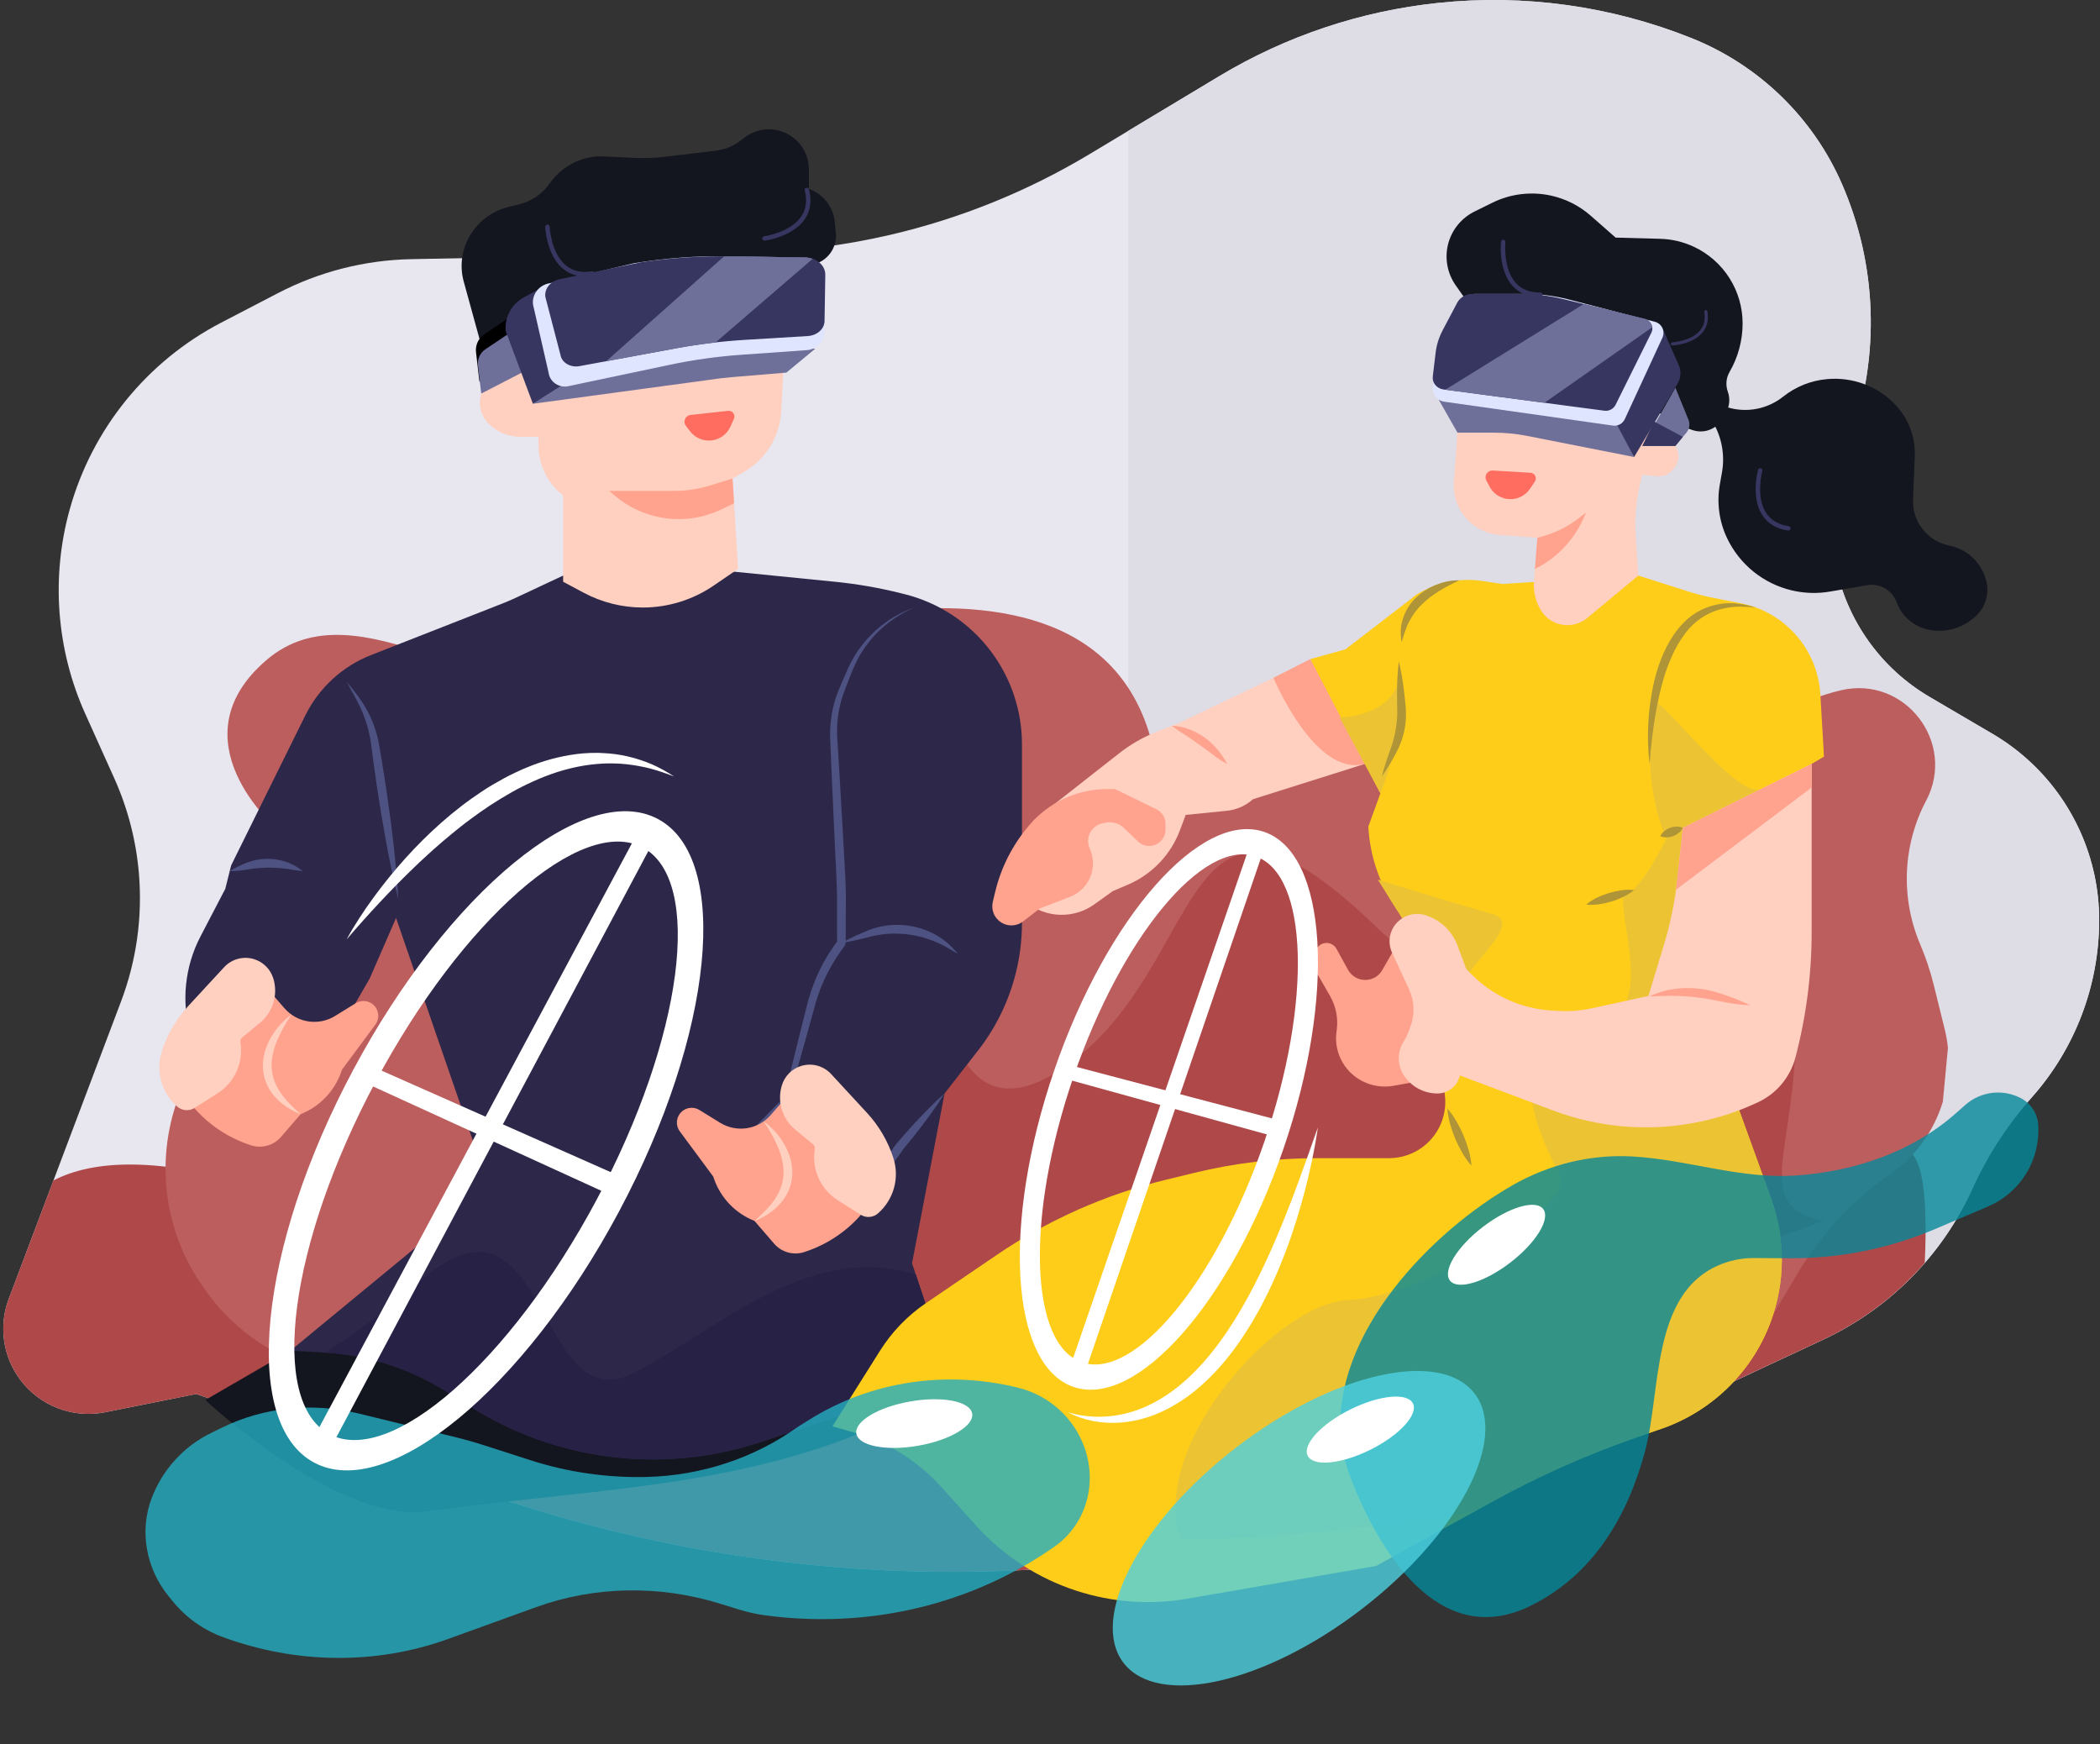 <svg width="513" height="426" viewBox="0 0 513 426" fill="none" xmlns="http://www.w3.org/2000/svg">
<rect x="0" y="0" width="513" height="426" fill="#333333" stroke="none"/>
<path d="M217.401 57.377C234.595 53.386 251.055 46.724 266.182 37.635L297.89 18.584C314.187 8.793 332.436 2.693 351.348 0.714C372.362 -1.484 393.596 1.468 413.212 9.315C429.676 15.902 442.88 28.706 449.963 44.952C458.517 64.576 459.31 86.71 452.182 106.895L450.226 112.436C447.325 120.654 446.699 129.501 448.415 138.045C449.757 144.72 452.493 151.036 456.447 156.581C460.4 162.126 465.48 166.775 471.356 170.222L486.758 179.262C489.81 181.053 492.673 183.146 495.305 185.51C500.811 190.454 505.213 196.501 508.227 203.257C511.241 210.012 512.799 217.326 512.799 224.723C512.801 240.719 506.922 256.158 496.28 268.108C490.377 274.735 485.515 282.219 481.86 290.304C474.515 306.549 461.593 319.632 445.433 327.184L392.247 352.043C382.911 356.406 373.166 359.838 363.155 362.288L315.501 373.954C250.582 389.845 182.459 386.743 119.255 365.018L47.916 340.5L25.681 344.956C21.822 345.729 17.823 345.391 14.148 343.982C10.473 342.574 7.274 340.152 4.923 336.998C2.839 334.204 1.493 330.93 1.007 327.48C0.522 324.029 0.912 320.512 2.143 317.252L29.587 244.563C33.343 234.615 34.828 223.955 33.934 213.36C33.256 205.322 31.22 197.457 27.912 190.099L20.82 174.339C13.755 158.635 12.421 140.953 17.048 124.367C19.76 114.646 24.443 105.585 30.806 97.747C37.169 89.909 45.076 83.462 54.036 78.805L67.903 71.598C77.982 66.359 89.136 63.519 100.495 63.301L182.451 61.717C194.221 61.492 205.935 60.038 217.401 57.377Z" fill="#E8E6EF"/>
<path d="M495.305 185.505C492.673 183.141 489.809 181.048 486.757 179.257L471.357 170.223C465.482 166.775 460.401 162.126 456.448 156.581C452.495 151.036 449.759 144.72 448.418 138.045C446.7 129.499 447.325 120.648 450.227 112.429L452.183 106.887C459.311 86.702 458.518 64.568 449.964 44.944C442.881 28.698 429.678 15.895 413.214 9.307C393.599 1.46 372.365 -1.492 351.351 0.706C332.438 2.685 314.19 8.785 297.893 18.576L275.637 31.948V381.267C289.057 379.602 302.368 377.158 315.504 373.947L363.156 362.288C373.167 359.837 382.911 356.405 392.247 352.042L445.432 327.183C461.592 319.63 474.514 306.548 481.859 290.302C485.515 282.217 490.377 274.733 496.279 268.106C506.921 256.157 512.8 240.717 512.799 224.721C512.799 217.324 511.241 210.01 508.227 203.253C505.213 196.497 500.81 190.45 495.305 185.505Z" fill="#DEDCE5"/>
<path d="M462.066 281.738C444.022 293.588 148.323 315.895 64.206 290.204C38.648 282.399 22.779 283.308 13.056 288.344L2.141 317.248C0.83 320.719 0.472 324.476 1.105 328.131C1.739 331.786 3.34 335.206 5.742 338.033C8.144 340.861 11.261 342.995 14.767 344.212C18.274 345.43 22.043 345.687 25.682 344.958L47.918 340.502L119.257 365.018C182.462 386.741 250.586 389.84 315.506 373.947L363.157 362.288C373.167 359.837 382.91 356.405 392.245 352.042L445.433 327.183C454.904 322.75 463.338 316.38 470.188 308.483C471.04 290.56 469.487 276.864 462.066 281.738Z" fill="#AF4848"/>
<path d="M470.529 195.575C477.991 181.413 465.368 164.982 449.77 168.597C444.448 169.829 439.819 171.91 437.41 173.031C430.137 176.441 402.969 186.585 371.711 173.031C314.842 148.388 296.917 183.765 283.163 192.348C277.401 119.281 174.291 157.704 147.463 166.464C120.636 175.225 87.701 141.822 65.054 161.261C42.407 180.701 67.418 202.197 67.418 202.197L43.423 268.501C40.669 276.111 39.805 284.275 40.905 292.292C42.005 300.308 45.035 307.939 49.736 314.528L50.37 315.413C61.978 331.684 82.124 339.26 101.711 335.248C117.934 331.923 134.195 333.596 131.424 355.032L249.122 344.987L433.143 321.149L438.556 311.983C444.351 302.166 452.003 293.457 461.433 287.041C467.751 282.741 472.403 276.406 474.612 269.094C475.045 264.716 475.462 260.325 475.855 255.964C475.697 254.425 475.432 252.9 475.062 251.398L472.368 240.512C471.536 237.152 470.437 233.865 469.08 230.681C466.697 225.089 465.589 219.038 465.838 212.966C466.087 206.893 467.686 200.953 470.519 195.575H470.529Z" fill="#BC5E5E"/>
<path d="M227.167 223.24C229.702 223.082 226.392 284.752 260.879 260.056C295.367 235.359 287.659 179.504 335.949 226.171C384.238 272.838 431.38 192.787 437.41 234.625C443.439 276.463 424.424 293.94 445.567 298.225C249.434 369.286 114.977 343.662 114.977 343.662L148.798 314.252L227.167 223.24Z" fill="#AF4848"/>
<path d="M417.688 101.827L418.515 103.252C420.635 106.919 421.392 111.216 420.654 115.386L420.129 118.35C419.343 122.794 419.962 127.372 421.899 131.448C423.407 134.619 425.608 137.412 428.34 139.62C431.073 141.828 434.266 143.394 437.685 144.204C440.762 144.932 443.955 145.031 447.071 144.495L456.141 142.935C457.634 142.679 459.17 142.954 460.481 143.712C461.792 144.471 462.795 145.665 463.315 147.087C463.94 148.799 464.999 150.321 466.387 151.503C467.776 152.686 469.447 153.489 471.238 153.836C473.349 154.244 475.529 154.122 477.581 153.48C479.633 152.838 481.494 151.697 482.996 150.159C484.018 149.111 484.762 147.824 485.159 146.416C485.555 145.007 485.593 143.522 485.268 142.095C484.785 139.978 483.717 138.038 482.187 136.496C480.657 134.954 478.726 133.871 476.611 133.37L475.786 133.175C474.314 132.827 472.93 132.178 471.721 131.271C470.512 130.363 469.503 129.216 468.758 127.901C467.748 126.124 467.254 124.101 467.332 122.058L467.75 111.415C467.839 109.141 467.476 106.871 466.682 104.738C465.888 102.605 464.678 100.65 463.123 98.987C461.004 96.72 458.395 94.967 455.495 93.86C452.596 92.753 449.481 92.322 446.39 92.599L446.256 92.612C442.362 92.963 438.657 94.449 435.602 96.887C433.692 98.408 431.437 99.436 429.036 99.882C426.636 100.328 424.162 100.178 421.833 99.444L420.77 99.11L417.688 101.827Z" fill="#13151F"/>
<path d="M118.464 87.609L113.28 68.766C112.734 66.776 112.621 64.691 112.949 62.654C113.277 60.616 114.038 58.672 115.182 56.953L115.267 56.823C117.314 53.73 120.444 51.514 124.043 50.61L126.868 49.902C129.89 49.143 132.535 47.318 134.316 44.764C135.709 42.769 137.555 41.132 139.704 39.988C141.852 38.843 144.242 38.224 146.676 38.182L155.103 38.566C157.54 38.677 159.981 38.587 162.403 38.296L175.009 36.782C177.059 36.535 179.009 35.753 180.661 34.514L181.959 33.542C183.157 32.644 184.546 32.033 186.018 31.757C187.49 31.48 189.006 31.546 190.449 31.948C192.504 32.521 194.315 33.751 195.605 35.449C196.895 37.148 197.594 39.221 197.594 41.353V46.125C199.314 46.739 200.824 47.83 201.946 49.27C203.069 50.71 203.758 52.439 203.933 54.256L204.186 56.899C204.34 58.481 203.965 60.07 203.119 61.416C202.273 62.763 201.005 63.791 199.512 64.341L118.464 87.609Z" fill="#13151F"/>
<path d="M70.939 329.928L50.148 341.978C50.148 341.978 82.428 372.151 104.217 369.152C148.185 363.102 191.37 363.487 228.821 340.607L225.672 323.156L101.403 320.486L70.939 329.928Z" fill="#13151F"/>
<path d="M137.573 140.59L125.913 146.055C124.923 146.518 123.92 146.95 122.902 147.35L90.649 160.003C83.644 162.752 77.916 168.011 74.581 174.752L56.472 211.37L55.03 217.119L48.976 228.733C45.163 236.048 44.269 244.536 46.474 252.484L49.348 262.838L74.283 266.741L90.31 239.017L96.751 224.232L116.207 280.635L114.062 282.861C110.859 286.185 109.018 290.587 108.899 295.199L108.809 298.706L70.946 329.921L79.254 330.387C89.799 330.981 100.02 334.243 108.958 339.867L114.992 343.667C128.317 352.046 143.74 356.492 159.485 356.492C168.389 356.493 177.237 355.07 185.692 352.279L204.906 345.934L222.752 329.955C224.394 328.485 225.569 326.567 226.135 324.437C226.7 322.308 226.629 320.06 225.932 317.97L222.799 308.577L230.745 267.092L238.965 256.541C243.302 250.973 246.427 244.561 248.139 237.716C249.144 233.699 249.652 229.574 249.652 225.433V181.798C249.652 173.622 246.998 165.667 242.089 159.126C236.879 152.184 229.437 147.245 221.013 145.14L220.018 144.891C214.758 143.577 209.409 142.647 204.014 142.107L179.335 139.644L137.573 140.59Z" fill="#2D2849"/>
<path d="M154.664 335.403C130.59 347.519 134.233 285.084 102.353 313.145C93.758 320.711 86.012 326.278 79.269 330.395C89.808 330.99 100.022 334.249 108.956 339.867L114.99 343.667C125.411 350.219 137.153 354.389 149.375 355.877C161.597 357.366 173.998 356.137 185.689 352.277L204.902 345.933L222.75 329.953C224.391 328.483 225.567 326.565 226.132 324.435C226.697 322.306 226.627 320.058 225.93 317.968L223.711 311.305C196.92 303.26 175.436 324.949 154.664 335.403Z" fill="#272146"/>
<path d="M131.545 99.109L124.969 97.671L135.381 96.85L131.545 99.109Z" fill="black"/>
<path d="M131.542 99.603C131.507 99.603 131.472 99.599 131.437 99.592L124.86 98.154C124.745 98.128 124.644 98.062 124.574 97.968C124.504 97.873 124.47 97.757 124.478 97.64C124.486 97.523 124.535 97.413 124.618 97.329C124.7 97.245 124.809 97.194 124.926 97.183L135.339 96.363C135.45 96.354 135.561 96.382 135.654 96.444C135.747 96.506 135.815 96.598 135.849 96.704C135.883 96.811 135.879 96.926 135.839 97.03C135.798 97.134 135.724 97.221 135.627 97.277L131.791 99.535C131.716 99.58 131.63 99.603 131.542 99.603ZM128.314 97.902L131.458 98.589L133.291 97.51L128.314 97.902Z" fill="black"/>
<path d="M124.963 77.785L118.577 82.06C117.944 82.485 117.439 83.076 117.12 83.769C116.8 84.461 116.678 85.228 116.766 85.986L117.558 92.872L129.204 89.893L124.963 77.785Z" fill="black"/>
<path d="M117.569 93.371C117.448 93.37 117.331 93.326 117.241 93.246C117.151 93.165 117.093 93.055 117.079 92.935L116.287 86.05C116.185 85.204 116.32 84.346 116.677 83.571C117.033 82.797 117.597 82.136 118.305 81.661L124.691 77.377C124.754 77.335 124.825 77.308 124.9 77.298C124.974 77.288 125.05 77.296 125.121 77.319C125.192 77.343 125.257 77.383 125.311 77.436C125.364 77.489 125.405 77.553 125.43 77.624L129.677 89.74C129.699 89.804 129.708 89.872 129.703 89.94C129.698 90.008 129.679 90.074 129.646 90.134C129.613 90.194 129.568 90.247 129.514 90.289C129.459 90.331 129.396 90.361 129.33 90.378L117.684 93.355C117.647 93.365 117.608 93.37 117.569 93.371ZM124.712 78.544L118.849 82.472C118.289 82.845 117.843 83.366 117.561 83.977C117.279 84.587 117.172 85.264 117.252 85.932L117.985 92.265L128.566 89.559L124.712 78.544Z" fill="black"/>
<path d="M124.96 81.037L118.574 85.312C117.94 85.737 117.435 86.328 117.116 87.02C116.796 87.713 116.674 88.48 116.762 89.237L117.555 96.122L129.2 93.145L124.96 81.037Z" fill="#6E709A"/>
<path d="M117.57 96.131C117.158 97.436 117.12 98.83 117.46 100.155C117.8 101.48 118.504 102.684 119.493 103.63C121.556 105.605 124.302 106.707 127.158 106.706H131.544V108.746C131.544 111.114 132.086 113.452 133.13 115.578C134.174 117.705 135.691 119.564 137.566 121.014V142.097L142.58 144.776C147.024 147.151 151.986 148.394 157.026 148.394C163.182 148.394 169.195 146.54 174.281 143.075L180.312 138.959L178.943 116.9L181.815 115.227C185.782 112.914 188.73 109.191 190.072 104.802C190.506 103.38 190.765 101.911 190.842 100.427L192.095 76.411L164.694 71.791L117.57 96.131Z" fill="#FFCFBF"/>
<path d="M178.947 116.906L173.361 118.612C170.524 119.478 167.574 119.918 164.608 119.918H148.805L150.305 121.172C153.454 123.806 157.224 125.593 161.258 126.364C166.339 127.335 171.598 126.647 176.258 124.404L179.321 122.929L178.947 116.906Z" fill="#FFA28E"/>
<path d="M208.27 296.387C209.017 294.88 209.854 293.436 210.688 291.99C211.521 290.545 212.409 289.14 213.302 287.733C214.196 286.325 215.112 284.941 216.047 283.565C216.982 282.189 217.917 280.816 218.899 279.48L218.921 279.45L218.955 279.407C220.799 277.254 222.677 275.132 224.637 273.073C225.602 272.033 226.608 271.028 227.613 270.021C228.618 269.014 229.654 268.034 230.733 267.09C229.987 268.314 229.185 269.49 228.373 270.66C227.562 271.831 226.732 272.983 225.87 274.111C224.176 276.391 222.401 278.601 220.591 280.783L220.647 280.712C219.717 282.089 218.717 283.418 217.75 284.77C216.784 286.122 215.758 287.435 214.74 288.751C213.721 290.066 212.672 291.359 211.599 292.636C210.526 293.914 209.439 295.178 208.27 296.387Z" fill="#4D5282"/>
<path d="M175.285 284.721C177.979 281.883 180.719 279.079 183.457 276.278L191.676 267.886L191.518 268.166L195.43 252.332C196.089 249.688 196.734 247.071 197.436 244.415C198.172 241.731 199.163 239.123 200.396 236.628C201.012 235.381 201.69 234.165 202.428 232.986C202.798 232.395 203.182 231.815 203.58 231.245L204.187 230.394L204.504 229.975L204.662 229.766L204.7 229.713C204.757 229.566 204.296 230.904 204.491 230.322V230.163L204.47 222.025C204.57 216.6 204.144 211.174 203.917 205.749L203.181 189.468L202.845 181.325C202.663 178.538 202.877 175.738 203.479 173.011C203.778 171.647 204.185 170.309 204.694 169.009C205.214 167.698 205.767 166.497 206.302 165.235C207.332 162.741 208.575 160.168 210.273 157.997C213.588 153.578 218.196 150.162 223.357 148.406C218.353 150.547 214 154.076 211.018 158.527C209.486 160.744 208.424 163.154 207.469 165.713C206.993 166.979 206.453 168.262 206.017 169.497C205.584 170.748 205.239 172.027 204.984 173.326C204.481 175.933 204.351 178.599 204.597 181.243L205.096 189.388L206.028 205.684C206.271 211.12 206.771 216.543 206.618 221.993L206.595 230.165V230.323C206.789 229.763 206.334 231.124 206.372 230.993L206.334 231.042L206.185 231.24L205.886 231.637L205.304 232.443C204.922 232.986 204.551 233.536 204.195 234.096C203.483 235.216 202.816 236.364 202.209 237.545C200.994 239.908 200.008 242.383 199.267 244.935L197.102 252.782L192.705 268.491V268.513C192.676 268.612 192.621 268.701 192.546 268.771L183.948 276.778C181.058 279.429 178.19 282.091 175.285 284.721Z" fill="#4D5282"/>
<path d="M205.527 230.331C207.788 229.106 210.122 228.02 212.515 227.08C215.026 226.163 217.7 225.775 220.369 225.942C223.037 226.108 225.642 226.825 228.019 228.048C229.192 228.65 230.296 229.379 231.31 230.22C232.291 231.07 233.199 232 234.025 233.001C232.879 232.388 231.827 231.659 230.715 231.101C229.624 230.521 228.495 230.016 227.335 229.592C225.053 228.753 222.661 228.251 220.234 228.102C217.807 227.94 215.369 228.139 213 228.691C210.59 229.316 208.071 229.946 205.527 230.331Z" fill="#4D5282"/>
<path d="M56.105 212.788C57.438 211.966 58.845 211.271 60.308 210.713C61.823 210.13 63.428 209.815 65.051 209.781C66.673 209.74 68.29 209.984 69.828 210.503C71.379 210.995 72.739 211.836 73.999 212.788C72.389 212.666 70.91 212.294 69.453 212.154C66.558 211.819 63.632 211.882 60.755 212.341C59.221 212.627 57.665 212.776 56.105 212.788Z" fill="#4D5282"/>
<path d="M84.688 166.465C86.114 168.289 87.554 170.062 88.834 172.045C90.083 174.049 91.067 176.206 91.761 178.462C92.119 179.593 92.398 180.747 92.596 181.916L93.184 185.317L94.266 192.125C94.93 196.678 95.569 201.233 96.081 205.807C96.593 210.382 97.055 214.963 97.291 219.583C96.163 215.102 95.247 210.588 94.406 206.062C93.564 201.537 92.821 196.997 92.123 192.445L91.157 185.613L90.722 182.191C90.574 181.083 90.384 179.987 90.134 178.898C89.619 176.708 88.872 174.58 87.906 172.548C86.931 170.52 85.708 168.533 84.688 166.465Z" fill="#4D5282"/>
<path d="M133.654 58.571C133.411 57.541 133.257 56.493 133.193 55.436C133.187 55.364 133.197 55.291 133.22 55.222C133.243 55.153 133.28 55.09 133.328 55.035C133.377 54.981 133.436 54.937 133.501 54.906C133.567 54.874 133.638 54.857 133.711 54.854C133.784 54.851 133.856 54.863 133.925 54.888C133.993 54.914 134.055 54.953 134.108 55.003C134.16 55.053 134.202 55.114 134.231 55.181C134.26 55.247 134.275 55.319 134.275 55.392C134.275 55.455 134.592 61.862 138.284 64.862C139.928 66.2 142.026 66.672 144.52 66.268C144.662 66.245 144.807 66.28 144.924 66.364C145.04 66.448 145.119 66.575 145.142 66.717C145.165 66.859 145.13 67.004 145.046 67.121C144.962 67.237 144.835 67.316 144.693 67.339C141.878 67.795 139.49 67.244 137.597 65.698C135.278 63.819 134.175 60.836 133.654 58.571Z" fill="#373660"/>
<path d="M189.908 58.039C188.904 58.375 187.873 58.626 186.826 58.788C186.684 58.807 186.539 58.769 186.425 58.682C186.311 58.594 186.236 58.465 186.216 58.323C186.206 58.252 186.21 58.18 186.228 58.111C186.247 58.042 186.278 57.978 186.322 57.921C186.365 57.865 186.419 57.817 186.481 57.782C186.543 57.746 186.611 57.724 186.682 57.715C186.746 57.704 193.1 56.8 195.751 52.854C196.931 51.095 197.21 48.963 196.578 46.52C196.542 46.381 196.563 46.233 196.636 46.109C196.709 45.986 196.829 45.896 196.968 45.86C197.107 45.824 197.255 45.845 197.379 45.918C197.503 45.991 197.593 46.11 197.629 46.249C198.342 49.008 198.012 51.435 196.648 53.462C194.981 55.941 192.116 57.313 189.908 58.039Z" fill="#373660"/>
<path d="M175.924 274.252L170.861 271.134C170.056 270.638 169.089 270.477 168.167 270.686C167.245 270.895 166.442 271.457 165.931 272.252C165.534 272.868 165.334 273.59 165.357 274.322C165.381 275.054 165.627 275.762 166.063 276.351L174.217 287.364L174.455 288.032C175.275 290.335 176.579 292.436 178.279 294.194C179.98 295.952 182.037 297.325 184.313 298.223L189.116 303.788C189.998 304.81 191.162 305.55 192.462 305.916C193.761 306.282 195.14 306.258 196.427 305.847C200.418 304.57 204.109 302.5 207.278 299.76C210.447 297.02 213.028 293.667 214.865 289.904L216.872 285.796L197.549 266.94L193.621 266.208L188.274 272.364C186.774 274.091 184.708 275.229 182.446 275.575C180.184 275.921 177.872 275.452 175.924 274.252Z" fill="#FFA28E"/>
<path d="M195.637 260.395C194.551 260.742 193.565 261.344 192.762 262.152C191.958 262.96 191.361 263.949 191.021 265.036C190.415 266.967 190.399 269.036 190.976 270.977C191.553 272.917 192.697 274.642 194.26 275.929L198.625 279.524C198.788 279.658 198.913 279.833 198.987 280.031C199.061 280.229 199.082 280.443 199.047 280.651C198.645 283.059 198.962 285.532 199.959 287.76C200.956 289.988 202.589 291.873 204.653 293.179L210.24 296.711C210.888 297.121 211.651 297.311 212.415 297.252C213.179 297.194 213.904 296.889 214.481 296.385C216.358 294.747 217.715 292.596 218.383 290.197C219.052 287.798 219.004 285.256 218.244 282.884C216.93 278.783 214.735 275.019 211.812 271.854L203.026 262.342C202.108 261.348 200.925 260.636 199.616 260.291C198.307 259.946 196.926 259.982 195.637 260.395Z" fill="#FFCFBF"/>
<path d="M186.553 273.916C188.597 275.381 190.302 277.268 191.551 279.45C192.83 281.635 193.658 284.218 193.549 286.9C193.422 289.569 192.356 292.107 190.538 294.066C188.828 295.93 186.696 297.357 184.32 298.227C186.173 296.59 187.9 294.902 189.21 293.018C190.521 291.134 191.312 289.004 191.391 286.805C191.524 284.601 190.927 282.355 190.049 280.2C189.091 277.997 187.92 275.892 186.553 273.916Z" fill="#FFCFBF"/>
<path d="M81.842 248.169L86.905 245.05C87.71 244.554 88.677 244.394 89.599 244.603C90.52 244.812 91.323 245.374 91.835 246.168C92.232 246.784 92.432 247.506 92.409 248.238C92.385 248.97 92.139 249.678 91.703 250.267L83.549 261.281L83.311 261.95C82.49 264.252 81.186 266.353 79.486 268.11C77.786 269.867 75.729 271.241 73.454 272.139L68.651 277.704C67.768 278.726 66.604 279.467 65.304 279.833C64.004 280.199 62.624 280.174 61.338 279.763C57.347 278.485 53.656 276.414 50.488 273.674C47.319 270.934 44.738 267.581 42.901 263.818L40.895 259.711L60.217 240.854L64.144 240.124L69.492 246.279C70.992 248.006 73.057 249.145 75.32 249.491C77.582 249.838 79.894 249.369 81.842 248.169Z" fill="#FFA28E"/>
<path d="M62.134 234.307C63.219 234.655 64.205 235.258 65.008 236.065C65.811 236.873 66.409 237.862 66.75 238.948C67.356 240.88 67.371 242.949 66.794 244.889C66.217 246.83 65.074 248.554 63.511 249.842L59.145 253.438C58.982 253.572 58.857 253.747 58.783 253.945C58.709 254.143 58.688 254.357 58.724 254.565C59.126 256.973 58.809 259.445 57.811 261.673C56.814 263.902 55.181 265.786 53.117 267.092L47.53 270.626C46.882 271.035 46.12 271.224 45.355 271.165C44.592 271.107 43.867 270.803 43.289 270.299C41.412 268.661 40.055 266.51 39.386 264.11C38.717 261.711 38.766 259.168 39.526 256.796C40.84 252.695 43.036 248.931 45.958 245.766L54.745 236.255C55.663 235.261 56.846 234.55 58.155 234.205C59.464 233.86 60.844 233.895 62.134 234.307Z" fill="#FFCFBF"/>
<path d="M71.213 247.827C69.168 249.294 67.463 251.185 66.215 253.369C64.936 255.554 64.107 258.137 64.217 260.82C64.344 263.489 65.411 266.027 67.227 267.987C68.937 269.85 71.07 271.277 73.445 272.146C71.593 270.511 69.866 268.831 68.555 266.937C67.245 265.043 66.454 262.925 66.375 260.725C66.242 258.521 66.838 256.276 67.716 254.12C68.674 251.914 69.846 249.806 71.213 247.827Z" fill="#FFCFBF"/>
<path d="M135.181 94.28L130.172 98.626L173.107 92.803C175.173 92.486 177.249 92.243 179.333 92.073L192.1 91.015L199.131 85.195L176.755 82.929L135.181 94.28Z" fill="#6E709A"/>
<path d="M133.293 69.772L127.984 72.622C126.519 73.411 125.317 74.611 124.525 76.073C123.733 77.536 123.386 79.198 123.527 80.855L130.173 98.611L138.327 93.427L133.293 69.772Z" fill="#373660"/>
<path d="M134.265 69.182L154.865 64.297C162.477 63.044 170.186 62.476 177.899 62.6L196.553 62.896C199.377 62.942 201.624 65.171 201.588 67.879L201.375 81.165C201.339 83.466 199.474 85.358 197.084 85.527L181.08 86.659C175.212 87.074 169.38 87.89 163.625 89.102L138.842 94.328C136.541 94.812 134.302 93.29 134.017 91.047L130.214 74.421C129.89 71.908 131.675 69.609 134.265 69.182Z" fill="#E0E5FF"/>
<path d="M137.105 68.117L156.838 64.013C164.145 62.963 171.523 62.496 178.904 62.615L196.775 62.9C199.48 62.943 201.643 64.836 201.607 67.131L201.427 78.395C201.396 80.344 199.616 81.945 197.323 82.084L181.994 83.015C176.382 83.356 170.797 84.037 165.268 85.056L141.534 89.438C139.33 89.844 137.183 88.549 136.905 86.648L133.227 72.544C132.918 70.423 134.628 68.475 137.105 68.117Z" fill="#373660"/>
<path d="M196.777 62.9L178.904 62.615C178.229 62.604 177.556 62.623 176.882 62.623L148.098 88.226L165.276 85.059C168.42 84.478 171.593 84.021 174.784 83.66L198.529 63.215C197.966 63.018 197.374 62.911 196.777 62.9Z" fill="#6E709A"/>
<path d="M168.698 101.36L177.873 100.355C178.115 100.328 178.36 100.366 178.583 100.465C178.806 100.563 178.999 100.719 179.142 100.915C179.286 101.112 179.375 101.343 179.4 101.585C179.426 101.828 179.387 102.072 179.288 102.295L178.432 104.206C177.978 105.221 177.239 106.083 176.305 106.688C175.372 107.293 174.283 107.615 173.17 107.615C172.293 107.615 171.427 107.416 170.639 107.032C169.851 106.648 169.161 106.089 168.622 105.398L167.565 104.043C167.382 103.809 167.265 103.53 167.225 103.236C167.186 102.942 167.227 102.642 167.342 102.369C167.458 102.095 167.644 101.857 167.883 101.68C168.121 101.503 168.403 101.392 168.698 101.36Z" fill="#FF6D60"/>
<path d="M250.742 220.405C253.071 222.292 255.956 223.363 258.953 223.452C261.951 223.542 264.894 222.644 267.331 220.899L271.841 217.667L275.47 216.123C278.393 214.88 281.033 213.057 283.23 210.765C285.427 208.472 287.135 205.757 288.25 202.785L289.652 199.048L299.684 198.045C302.068 197.808 304.314 196.816 306.094 195.214L333.427 186.59L332.039 181.622C330.648 176.633 328.307 171.959 325.144 167.856L320.074 161.27L288.014 176.602L282.506 178.772C279.25 180.057 276.197 181.806 273.443 183.966L252.498 200.4L250.742 220.405Z" fill="#FFCFBF"/>
<path d="M311.082 165.559C311.082 165.559 321.235 189.943 333.425 186.589C322.949 165.262 320.097 160.987 320.097 160.987L311.082 165.559Z" fill="#FFA28E"/>
<path d="M337.213 193.763L334.261 201.911C334.657 209.168 337.067 216.17 341.222 222.135L347.694 231.423L352.923 267.174C353.343 270.054 352.838 272.992 351.479 275.566C350.312 277.779 348.562 279.631 346.418 280.923C344.275 282.215 341.819 282.899 339.316 282.899H321.643C311.587 282.899 301.567 284.098 291.795 286.471L284.85 288.16C270.092 291.744 256.101 297.955 243.547 306.496L226.199 318.3C221.698 321.364 217.878 325.322 214.978 329.929L203.344 348.409L208.668 349.922C216.827 352.243 224.166 356.814 229.845 363.112L238.47 372.679C245.078 380.009 253.495 385.479 262.881 388.543C271.648 391.406 280.984 392.078 290.071 390.501L336.208 382.497L364.334 366.914C375.573 360.686 387.326 355.433 399.464 351.213L405.022 349.281C411.263 347.258 416.97 343.858 421.719 339.333C426.468 334.808 430.138 329.274 432.458 323.141C436.148 313.384 436.228 302.631 432.683 292.82L423.928 268.594L420.64 206.714L442.561 186.589L445.572 184.809L444.688 169.626C444.373 164.209 442.239 159.056 438.631 155C435.134 151.069 430.446 148.387 425.283 147.365L418.191 145.961C416.241 145.574 414.315 145.078 412.42 144.475L400.219 140.59L366.926 142.648L362.296 141.936C356.662 141.07 350.904 142.238 346.054 145.231L328.664 158.614L320.099 160.989L337.213 193.763Z" fill="#FECD1A"/>
<path d="M336.578 214.859C336.578 214.859 355.207 220.669 364.524 223.24C373.842 225.812 353.384 238.568 356.508 245.164C359.631 251.76 336.578 214.859 336.578 214.859Z" fill="#ECC433"/>
<path d="M423.921 268.595L421.861 229.916L407.239 204.536C407.239 204.536 400.985 217.572 396.505 219.103C395.757 226.639 405.896 251.216 385.619 251.796C365.342 252.375 376.027 278.389 380.96 286.602C385.893 294.815 346.709 317.003 329.445 317.543C312.18 318.083 280.67 352.864 288.343 375.864C309.894 376.1 335.564 373.253 359.852 369.396L364.322 366.919C375.561 360.692 387.315 355.439 399.453 351.218L405.01 349.287C411.251 347.263 416.958 343.863 421.707 339.339C426.456 334.814 430.126 329.28 432.446 323.147C436.136 313.39 436.216 302.636 432.671 292.826L423.921 268.595Z" fill="#ECC433"/>
<path d="M410.508 210.2C410.508 210.2 400.29 200.622 403.645 170.504C409.191 174.61 424.79 195.01 430.143 192.751C422.888 198.432 410.508 210.2 410.508 210.2Z" fill="#ECC433"/>
<path d="M356.032 105.681L355.172 117.724C355.054 119.368 355.273 121.019 355.816 122.576C356.358 124.133 357.213 125.563 358.328 126.778C360.417 129.055 363.298 130.449 366.381 130.676L375.556 131.351L374.726 141.909C374.53 144.392 375.11 146.874 376.386 149.013C377.057 150.138 378.008 151.07 379.147 151.718C380.285 152.365 381.573 152.706 382.883 152.708C384.65 152.709 386.361 152.093 387.721 150.966L400.209 140.598L399.576 130.692C399.31 126.504 399.669 122.299 400.64 118.216L401.179 115.955L404.757 116.323C405.495 116.399 406.241 116.288 406.925 116.001C407.609 115.714 408.21 115.259 408.673 114.679L409.055 114.204C409.644 113.463 409.981 112.552 410.015 111.606C410.049 110.66 409.779 109.728 409.245 108.946L379.652 93.164L356.032 105.681Z" fill="#FFCFBF"/>
<path d="M375.556 131.35C379.285 130.493 382.781 128.834 385.802 126.488L387.475 125.189L386.666 126.955C384.265 132.187 380.129 136.43 374.957 138.965L375.556 131.35Z" fill="#FFA28E"/>
<path d="M358.088 73.233L355.595 69.677C354.572 68.218 353.88 66.554 353.566 64.8C353.253 63.047 353.325 61.246 353.779 59.524C354.226 57.832 355.031 56.255 356.14 54.9C357.248 53.545 358.634 52.443 360.205 51.669L364.559 49.52C369.012 47.324 374.082 46.714 378.93 47.789C382.51 48.585 385.831 50.27 388.585 52.688L394.676 58.037L405.567 58.332C408.405 58.409 411.197 59.068 413.769 60.27C417.333 61.934 420.349 64.581 422.461 67.897C424.573 71.214 425.695 75.064 425.695 78.995C425.695 83.157 424.596 87.246 422.508 90.848C422.09 91.57 421.835 92.375 421.76 93.206C421.686 94.037 421.793 94.874 422.076 95.659C422.374 96.484 422.49 97.363 422.418 98.238C422.345 99.112 422.085 99.96 421.656 100.725L420.794 102.26C420.093 103.508 418.976 104.471 417.637 104.982C416.299 105.493 414.824 105.518 413.468 105.054L411.104 104.244L358.088 73.233Z" fill="#13151F"/>
<path d="M357.472 235.977L359.486 238.012C364.674 243.248 371.615 246.386 378.976 246.822L380.685 246.925C383.422 247.087 386.168 246.874 388.847 246.291L402.689 243.27L406.481 230.771C408.059 225.562 409.151 220.218 409.742 214.807L411.116 202.2L442.559 186.593V227.721C442.561 238.044 441.229 248.324 438.597 258.306C437.973 260.672 436.839 262.874 435.274 264.756C433.71 266.638 431.752 268.155 429.538 269.202C419.098 274.138 407.518 276.171 396.019 275.085C390.351 274.551 384.78 273.266 379.45 271.265L353.562 261.544L357.472 235.977Z" fill="#FFCFBF"/>
<path d="M402.969 243.394C406.799 241.494 411.266 241.008 415.532 241.554C417.68 241.815 419.762 242.482 421.712 243.16C423.712 243.826 425.663 244.63 427.552 245.566C425.448 245.455 423.353 245.199 421.284 244.8C419.2 244.412 417.246 243.961 415.246 243.707C413.24 243.438 411.22 243.285 409.196 243.248C407.152 243.217 405.102 243.302 402.969 243.394Z" fill="#FFA28E"/>
<path d="M266.203 207.252C267.016 209.033 267.208 211.034 266.75 212.938C266.418 214.312 265.758 215.587 264.827 216.651C263.895 217.716 262.72 218.54 261.4 219.053L254.03 221.903L249.923 225.069C249.192 225.633 248.31 225.967 247.389 226.031C246.468 226.094 245.549 225.884 244.748 225.426C243.87 224.923 243.179 224.149 242.779 223.22C242.379 222.291 242.292 221.258 242.529 220.275L243.135 217.764C244.539 211.937 247.279 206.517 251.139 201.93L251.4 201.613C253.735 198.836 256.65 196.604 259.94 195.072C263.23 193.54 266.816 192.746 270.445 192.746H272.398L282.501 197.682C283.167 198.009 283.728 198.517 284.121 199.147C284.513 199.777 284.72 200.504 284.72 201.246V202.671C284.72 203.581 284.406 204.464 283.832 205.17C283.259 205.877 282.459 206.365 281.568 206.553C280.935 206.686 280.279 206.663 279.657 206.485C279.035 206.308 278.466 205.981 277.999 205.534L274.562 202.235C273.977 201.673 273.264 201.261 272.484 201.035C271.704 200.809 270.881 200.775 270.086 200.937L269.344 201.095C268.693 201.228 268.08 201.505 267.551 201.907C267.022 202.309 266.59 202.825 266.289 203.417C265.987 204.009 265.822 204.661 265.808 205.325C265.793 205.988 265.928 206.647 266.203 207.252Z" fill="#FFA28E"/>
<path d="M286.254 177.288C289.152 177.364 291.916 178.504 294.266 180.146C295.44 180.98 296.498 181.966 297.413 183.079C298.324 184.165 299.12 185.341 299.79 186.591C298.53 185.945 297.339 185.175 296.234 184.291C295.161 183.47 294.087 182.687 293.007 181.916C291.928 181.145 290.832 180.385 289.704 179.643C288.575 178.9 287.419 178.175 286.254 177.288Z" fill="#FFA28E"/>
<path d="M340.077 232.741L337.66 236.97C337.241 237.7 336.635 238.306 335.906 238.727C335.176 239.148 334.348 239.368 333.506 239.366C332.652 239.368 331.814 239.142 331.077 238.71C330.341 238.279 329.734 237.658 329.319 236.913L326.467 231.743C326.227 231.314 325.878 230.957 325.453 230.709C325.029 230.46 324.546 230.33 324.055 230.331C323.547 230.33 323.048 230.469 322.614 230.733C322.181 230.998 321.828 231.377 321.597 231.829L320.722 233.556C320.522 233.954 320.423 234.395 320.435 234.839C320.446 235.284 320.568 235.719 320.789 236.106L324.919 243.296C326.36 245.803 326.93 248.717 326.541 251.582L326.476 252.057C326.136 254.619 326.65 257.222 327.939 259.463C329.228 261.704 331.22 263.459 333.607 264.455C335.773 265.369 338.158 265.632 340.471 265.212L352.736 262.982V236.08L340.077 232.741Z" fill="#FFA28E"/>
<path d="M348.306 223.571C346.849 223.098 345.274 223.13 343.838 223.662C342.402 224.195 341.187 225.196 340.391 226.503C339.833 227.428 339.51 228.475 339.451 229.554C339.392 230.632 339.599 231.708 340.053 232.688L344.197 241.641C344.857 243.066 345.226 244.608 345.284 246.177C345.342 247.746 345.087 249.312 344.534 250.782L344.011 252.169C343.72 252.944 343.348 253.687 342.902 254.385C342.059 255.705 341.641 257.251 341.706 258.816C341.771 260.38 342.315 261.887 343.265 263.132L343.355 263.252C344.27 264.45 345.448 265.419 346.8 266.086C348.151 266.753 349.638 267.099 351.145 267.097C352.324 267.101 353.473 266.732 354.429 266.043C355.385 265.355 356.098 264.382 356.466 263.263L358.316 257.563C360.626 250.442 360.456 242.748 357.832 235.736L356.04 230.942C355.391 229.209 354.358 227.647 353.019 226.37C351.679 225.094 350.068 224.137 348.306 223.571Z" fill="#FFCFBF"/>
<path d="M351.441 97.596L356.037 105.68H364.846C367.598 105.678 370.344 105.943 373.044 106.472L399.19 111.628L395.704 103.413L368.988 96.842L351.441 97.596Z" fill="#6E709A"/>
<path d="M406.072 80.056L410.094 89.19C410.41 89.908 410.55 90.69 410.504 91.473C410.457 92.255 410.224 93.016 409.825 93.69L399.192 111.636L394.684 103.173L406.072 80.056Z" fill="#373660"/>
<path d="M401.195 108.935H409.261L411.983 105.664C412.341 105.234 412.575 104.716 412.66 104.164C412.745 103.611 412.679 103.046 412.468 102.529L409.285 94.72L401.195 108.935Z" fill="#6E709A"/>
<path d="M350.009 94.55L350.733 88.029C350.975 85.849 351.595 83.728 352.565 81.761L356.277 74.219C356.636 73.492 357.19 72.88 357.879 72.452C358.567 72.025 359.362 71.798 360.172 71.798H372.577C376.192 71.798 379.792 72.257 383.292 73.164L404.267 78.602C404.664 78.705 405.034 78.894 405.35 79.155C405.666 79.417 405.921 79.744 406.096 80.115C406.272 80.485 406.363 80.89 406.365 81.3C406.367 81.71 406.279 82.115 406.107 82.487L396.916 102.375C396.666 102.915 396.249 103.361 395.726 103.646C395.203 103.932 394.602 104.041 394.012 103.958L352.78 98.115C351.944 97.999 351.187 97.562 350.669 96.895C350.151 96.23 349.914 95.388 350.009 94.55Z" fill="#E0E5FF"/>
<path d="M350.009 91.977L350.698 86.192C350.932 84.248 351.523 82.364 352.441 80.633L355.975 73.945C356.67 72.631 358.107 71.798 359.681 71.798H371.486C374.921 71.797 378.344 72.204 381.683 73.009L401.649 77.832C403.259 78.222 404.099 79.873 403.4 81.279L394.647 98.915C394.389 99.406 393.984 99.805 393.489 100.056C392.994 100.307 392.433 100.398 391.883 100.316L352.645 95.137C350.989 94.918 349.818 93.519 350.009 91.977Z" fill="#373660"/>
<path d="M404.056 102.942L411.09 106.706L409.263 108.936H401.195L404.056 102.942Z" fill="#373660"/>
<path d="M353.066 95.192L377.278 98.389L403.609 79.944C403.535 79.434 403.308 78.959 402.957 78.582C402.606 78.204 402.148 77.943 401.644 77.832L386.871 74.269L353.066 95.192Z" fill="#6E709A"/>
<path d="M428.946 117.879C429.03 116.823 429.202 115.777 429.463 114.751C429.501 114.613 429.593 114.495 429.718 114.424C429.843 114.353 429.991 114.335 430.13 114.373C430.269 114.411 430.387 114.503 430.458 114.628C430.529 114.753 430.547 114.901 430.509 115.04C430.495 115.101 428.84 121.299 431.437 125.279C432.594 127.054 434.448 128.145 436.946 128.519C437.016 128.529 437.084 128.554 437.145 128.59C437.206 128.627 437.259 128.675 437.302 128.732C437.344 128.789 437.375 128.854 437.392 128.923C437.409 128.992 437.413 129.064 437.403 129.134C437.392 129.205 437.368 129.272 437.331 129.333C437.295 129.394 437.247 129.448 437.19 129.49C437.132 129.532 437.067 129.563 436.998 129.581C436.929 129.598 436.857 129.601 436.787 129.591C433.968 129.168 431.862 127.916 430.529 125.868C428.888 123.364 428.753 120.187 428.946 117.879Z" fill="#373660"/>
<path d="M366.666 62.211C366.581 61.157 366.585 60.098 366.679 59.044C366.694 58.902 366.766 58.771 366.878 58.681C366.99 58.591 367.133 58.549 367.276 58.565C367.419 58.58 367.55 58.652 367.64 58.764C367.73 58.876 367.772 59.019 367.756 59.162C367.756 59.227 367.107 65.608 370.306 69.124C371.732 70.692 373.735 71.472 376.261 71.446C376.334 71.441 376.408 71.451 376.477 71.475C376.547 71.499 376.61 71.537 376.664 71.587C376.719 71.637 376.762 71.697 376.792 71.764C376.822 71.831 376.838 71.904 376.84 71.977C376.841 72.051 376.827 72.124 376.799 72.192C376.771 72.26 376.73 72.321 376.677 72.373C376.625 72.424 376.562 72.464 376.494 72.491C376.425 72.517 376.352 72.53 376.278 72.527C373.426 72.559 371.147 71.658 369.506 69.848C367.49 67.634 366.845 64.526 366.666 62.211Z" fill="#373660"/>
<path d="M410.837 84.041C410.096 84.222 409.34 84.34 408.579 84.393C408.475 84.398 408.374 84.362 408.297 84.292C408.22 84.223 408.174 84.126 408.169 84.022C408.166 83.971 408.173 83.92 408.19 83.871C408.207 83.823 408.234 83.778 408.268 83.74C408.303 83.702 408.345 83.671 408.391 83.65C408.438 83.628 408.488 83.616 408.539 83.614C408.585 83.614 413.203 83.344 415.345 80.672C416.296 79.481 416.629 77.967 416.323 76.175C416.312 76.076 416.34 75.977 416.4 75.897C416.46 75.818 416.548 75.764 416.646 75.748C416.744 75.731 416.845 75.752 416.928 75.807C417.011 75.862 417.07 75.947 417.093 76.043C417.439 78.067 417.055 79.79 415.952 81.163C414.605 82.843 412.466 83.653 410.837 84.041Z" fill="#373660"/>
<path d="M364.656 114.931L373.871 115.48C374.114 115.494 374.349 115.573 374.552 115.707C374.756 115.841 374.92 116.027 375.028 116.245C375.136 116.463 375.185 116.706 375.17 116.949C375.154 117.192 375.074 117.426 374.939 117.629L373.774 119.37C373.155 120.295 372.282 121.02 371.26 121.46C370.237 121.899 369.11 122.034 368.013 121.847C367.148 121.7 366.328 121.358 365.616 120.846C364.903 120.335 364.317 119.668 363.902 118.895L363.089 117.382C362.949 117.121 362.881 116.827 362.892 116.531C362.903 116.234 362.993 115.946 363.153 115.697C363.313 115.447 363.536 115.244 363.8 115.11C364.065 114.975 364.36 114.913 364.656 114.931Z" fill="#FF6D60"/>
<path d="M411.11 202.197L409.422 217.322L442.553 192.361V186.59L411.11 202.197Z" fill="#FFA28E"/>
<path d="M327.23 175.238C327.23 175.238 341.492 175.238 342.178 163.64C344.179 177.287 337.214 193.764 337.214 193.764L327.23 175.238Z" fill="#ECC433"/>
<path d="M411.112 202.197C410.844 202.705 410.472 203.152 410.02 203.506C409.625 203.817 409.185 204.064 408.714 204.24C408.243 204.415 407.748 204.515 407.245 204.536C406.67 204.563 406.096 204.465 405.562 204.251C405.827 203.739 406.199 203.291 406.654 202.938C407.048 202.627 407.489 202.38 407.96 202.207C408.431 202.033 408.927 201.935 409.429 201.914C410.004 201.887 410.578 201.983 411.112 202.197Z" fill="#AF9537"/>
<path d="M337.57 189.67C338.153 187.285 338.952 184.967 339.781 182.717C340.557 180.533 341.046 178.257 341.236 175.947C341.344 174.789 341.368 173.624 341.308 172.463C341.3 171.252 341.251 170.042 341.283 168.821C341.282 166.382 341.426 163.945 341.716 161.523C342.278 163.897 342.698 166.303 342.974 168.726C343.143 169.928 343.231 171.135 343.36 172.34C343.475 173.595 343.487 174.858 343.395 176.116C343.181 178.644 342.481 181.107 341.335 183.371C340.21 185.546 338.953 187.649 337.57 189.67Z" fill="#AF9537"/>
<path d="M387.477 220.953C388.295 220.274 389.196 219.702 390.158 219.25C392.01 218.361 393.987 217.76 396.021 217.468C397.07 217.307 398.135 217.282 399.19 217.393C398.373 218.074 397.472 218.647 396.509 219.098C395.585 219.541 394.628 219.912 393.647 220.207C392.667 220.505 391.665 220.727 390.651 220.872C389.6 221.032 388.534 221.06 387.477 220.953Z" fill="#AF9537"/>
<path d="M353.566 270.785C354.426 271.755 355.181 272.812 355.82 273.939C357.084 276.132 358.073 278.472 358.766 280.906C359.129 282.15 359.358 283.428 359.45 284.721C358.588 283.753 357.832 282.696 357.194 281.568C356.561 280.474 355.999 279.34 355.509 278.175C355.017 277.01 354.598 275.816 354.254 274.6C353.891 273.356 353.661 272.077 353.566 270.785Z" fill="#AF9537"/>
<path d="M402.967 186.59C402.438 182.066 402.438 177.497 402.967 172.973C403.491 168.444 404.468 163.908 406.334 159.639C407.285 157.522 408.448 155.465 409.927 153.622C411.405 151.779 413.238 150.167 415.37 149.087C417.476 148.009 419.797 147.414 422.163 147.346C424.499 147.26 426.771 147.751 428.932 148.402C426.671 148.22 424.43 148.034 422.255 148.402C420.115 148.713 418.058 149.448 416.206 150.563C414.387 151.694 412.803 153.165 411.541 154.895C410.248 156.636 409.166 158.525 408.32 160.521C407.424 162.531 406.691 164.61 406.128 166.737C405.515 168.864 405.062 171.041 404.634 173.229C403.845 177.651 403.288 182.11 402.967 186.59Z" fill="#AF9537"/>
<path d="M356.508 141.754C354.824 142.524 353.184 143.389 351.596 144.343C350.083 145.262 348.675 146.344 347.4 147.572C346.142 148.778 345.094 150.185 344.299 151.734C343.413 153.281 342.984 155.033 342.397 156.882C342.08 155.014 342.046 152.974 342.73 151.09C343.334 149.163 344.416 147.42 345.876 146.023C347.304 144.644 348.991 143.559 350.839 142.831C352.651 142.12 354.57 141.68 356.508 141.754Z" fill="#AF9537"/>
<path d="M84.688 229.453C85.651 227.654 86.714 225.906 87.825 224.195C88.936 222.483 90.1 220.8 91.311 219.147C93.73 215.839 96.318 212.658 99.063 209.615C101.816 206.555 104.742 203.655 107.826 200.928C109.369 199.559 110.968 198.248 112.604 196.981C114.239 195.714 115.931 194.514 117.663 193.363C119.395 192.212 121.191 191.159 123.022 190.16L124.409 189.435L125.816 188.746C126.291 188.513 126.767 188.309 127.242 188.089C127.481 187.983 127.718 187.869 127.958 187.772L128.686 187.474C132.567 185.843 136.65 184.739 140.825 184.192L142.396 184.024L143.98 183.932C144.112 183.932 144.242 183.915 144.373 183.913H144.77L145.562 183.905C145.825 183.905 146.088 183.894 146.354 183.905L147.146 183.942C149.243 184.024 151.327 184.301 153.372 184.77C155.397 185.242 157.377 185.891 159.288 186.709C161.165 187.543 162.967 188.535 164.675 189.675C162.796 188.926 160.877 188.281 158.926 187.743C156.996 187.249 155.032 186.893 153.051 186.676L151.575 186.543L150.099 186.483C149.853 186.469 149.606 186.475 149.36 186.475H148.622C148.376 186.475 148.132 186.475 147.886 186.485L147.151 186.524C145.194 186.622 143.247 186.864 141.326 187.248C141.085 187.286 140.851 187.344 140.608 187.397L139.892 187.555C139.417 187.653 138.941 187.788 138.466 187.913L137.758 188.1C137.522 188.165 137.282 188.239 137.054 188.309L136.351 188.521L136 188.627L135.652 188.747C133.789 189.365 131.962 190.083 130.177 190.899C128.388 191.713 126.619 192.584 124.906 193.566C123.194 194.547 121.493 195.559 119.836 196.648C118.178 197.738 116.556 198.884 114.96 200.072C114.562 200.371 114.168 200.662 113.765 200.966L112.585 201.882C111.805 202.504 111.025 203.126 110.255 203.761C108.71 205.028 107.2 206.339 105.701 207.667L104.592 208.676L103.483 209.696C103.11 210.033 102.747 210.378 102.381 210.722C102.015 211.065 101.651 211.412 101.291 211.76C98.386 214.538 95.567 217.419 92.809 220.372C90.05 223.325 87.329 226.347 84.688 229.453Z" fill="white"/>
<path d="M260.879 344.921C261.898 345.269 262.944 345.53 264.007 345.7C265.055 345.878 266.114 345.992 267.176 346.042C269.278 346.137 271.384 345.988 273.451 345.597C274.476 345.409 275.488 345.16 276.483 344.851C277.475 344.551 278.45 344.198 279.405 343.794L280.116 343.477C280.352 343.374 280.582 343.254 280.816 343.144C281.292 342.931 281.742 342.682 282.2 342.443C282.431 342.327 282.651 342.191 282.876 342.063L283.548 341.675L284.204 341.262C284.425 341.124 284.646 340.993 284.859 340.844C285.287 340.551 285.722 340.275 286.136 339.962C286.55 339.648 286.976 339.355 287.378 339.026L287.988 338.551C288.191 338.393 288.388 338.219 288.587 338.052L289.183 337.552C289.38 337.382 289.57 337.205 289.763 337.031C291.308 335.631 292.772 334.145 294.148 332.58C295.53 331.012 296.831 329.364 298.067 327.672C299.303 325.979 300.478 324.221 301.597 322.431C306.064 315.255 309.698 307.513 312.955 299.598C314.584 295.636 316.13 291.63 317.592 287.578C317.976 286.571 318.318 285.552 318.69 284.54C318.872 284.032 319.063 283.527 319.24 283.017L319.777 281.49C320.506 279.456 321.203 277.411 321.951 275.372C321.793 276.446 321.606 277.511 321.433 278.583C321.26 279.655 321.043 280.716 320.834 281.78L320.517 283.375C320.408 283.907 320.286 284.435 320.172 284.958L319.814 286.541C319.695 287.07 319.576 287.601 319.444 288.125C318.435 292.348 317.226 296.528 315.855 300.662L315.599 301.438L315.329 302.209L314.787 303.751C314.609 304.266 314.42 304.778 314.222 305.286L313.638 306.815C312.859 308.854 311.997 310.864 311.103 312.865C310.886 313.369 310.645 313.861 310.412 314.357L309.705 315.84L308.967 317.311C308.721 317.801 308.479 318.293 308.216 318.776C307.695 319.743 307.176 320.713 306.619 321.663C306.341 322.138 306.077 322.621 305.788 323.088L304.928 324.5C303.743 326.361 302.521 328.202 301.177 329.967L300.676 330.629L300.157 331.28L299.637 331.931L299.377 332.255L299.106 332.572L298.025 333.839C297.653 334.254 297.273 334.661 296.897 335.071C295.37 336.703 293.736 338.232 292.005 339.648C291.787 339.824 291.573 340.005 291.353 340.177L290.681 340.685C290.457 340.853 290.237 341.027 290.009 341.191L289.316 341.666C288.86 341.992 288.381 342.299 287.908 342.592C287.434 342.885 286.944 343.173 286.461 343.461C285.978 343.749 285.47 343.998 284.974 344.262L284.212 344.628C283.957 344.748 283.707 344.875 283.445 344.983C282.927 345.206 282.414 345.434 281.883 345.629C281.62 345.729 281.36 345.835 281.091 345.923L280.287 346.189C278.147 346.883 275.931 347.319 273.687 347.488C271.462 347.652 269.224 347.524 267.032 347.106C265.95 346.899 264.884 346.615 263.842 346.256C263.324 346.074 262.815 345.869 262.315 345.649C261.82 345.439 261.341 345.196 260.879 344.921Z" fill="white"/>
<path d="M248.888 339.012C231.198 334.596 212.815 337.364 197.84 346.697L194.98 348.481C184.249 356.172 171.349 360.444 157.865 360.771C148.21 360.992 138.587 359.587 129.399 356.615L118.286 353.036C115.962 352.288 113.614 351.624 111.241 351.043L87.68 345.281C76.291 342.497 64.481 343.698 54.26 348.701L51.578 350.014C44.868 353.289 39.666 359.004 37.036 365.987C34.025 373.929 35.627 383.088 41.211 389.931L42.211 391.157C45.411 395.087 49.607 398.09 54.362 399.851C72.415 406.501 91.934 406.679 109.473 400.337L130.962 392.569C145.285 387.39 161.136 387.111 176.106 391.777L180.495 393.144C182.56 393.788 184.674 394.258 186.818 394.55C212.094 397.986 237.298 392.016 257.588 377.788C265.203 372.449 268.173 362.578 264.896 353.496C263.614 349.959 261.485 346.79 258.694 344.265C255.904 341.74 252.537 339.937 248.888 339.012Z" fill="#23AEC1" fill-opacity="0.8"/>
<path d="M308.836 203.208C293.378 197.904 270.417 223.951 257.552 261.387C244.686 298.823 246.788 333.471 262.246 338.775C277.703 344.079 300.664 318.033 313.53 280.596C326.395 243.16 324.294 208.513 308.836 203.208ZM308.827 278.981C297.101 313.102 277.169 337.185 264.309 332.772C251.448 328.36 250.523 297.122 262.249 263C273.975 228.878 293.908 204.796 306.768 209.209C319.629 213.622 320.553 244.861 308.827 278.981Z" fill="white"/>
<path d="M306.093 204.251L260.879 335.403H264.989L309.381 205.619L306.093 204.251Z" fill="white"/>
<path d="M260.881 260.056L313.493 273.915L311.848 277.753L258.848 263.118L260.881 260.056Z" fill="white"/>
<path d="M160.725 200.053C142.798 190.492 109.468 217.936 86.279 261.348C63.089 304.76 58.824 347.704 76.75 357.265C94.677 366.825 128.008 339.384 151.195 295.97C174.383 252.557 178.65 209.613 160.725 200.053ZM145.741 293.061C124.606 332.63 95.382 358.259 80.468 350.306C65.553 342.352 70.599 303.827 91.734 264.258C112.87 224.689 142.093 199.06 157.006 207.014C171.919 214.967 166.877 253.492 145.741 293.061Z" fill="white"/>
<path d="M157.149 200.793L75.738 352.859L80.784 353.671L160.914 203.122L157.149 200.793Z" fill="white"/>
<path d="M90.627 260.372L152.468 287.763L149.69 292.149L87.527 263.73L90.627 260.372Z" fill="white"/>
<path d="M362.306 294.088C341.619 308.611 320.267 335.425 329.766 360.503C336.466 378.188 351.243 403.378 373.858 392.255C389.183 384.718 397.588 370.434 401.874 354.428C405.79 339.8 403.362 316.444 419.557 309.176C422.355 307.92 425.391 307.279 428.459 307.296L437.266 307.344C449.451 307.41 461.521 304.98 472.73 300.204L485.643 294.701C489.504 293.056 492.759 290.252 494.955 286.678C497.152 283.103 498.183 278.935 497.905 274.75C497.815 273.387 497.375 272.071 496.628 270.928C495.881 269.784 494.852 268.852 493.64 268.222C491.482 267.1 489.033 266.658 486.618 266.954C484.203 267.25 481.935 268.27 480.111 269.879L477.707 272.003C467.131 281.345 453.195 286.052 439.266 287.097C425.084 288.161 412.458 283.208 398.561 282.469C388.368 281.927 378.306 284.478 369.459 289.526C367.117 290.877 364.713 292.395 362.306 294.088Z" fill="#06889A" fill-opacity="0.8"/>
<g style="mix-blend-mode:soft-light">
<path d="M368.933 308.413C375.223 303.587 378.822 297.724 376.973 295.317C375.123 292.911 368.525 294.872 362.236 299.698C355.946 304.523 352.347 310.387 354.197 312.793C356.046 315.2 362.644 313.239 368.933 308.413Z" fill="white"/>
</g>
<path d="M332.572 393.102C356.251 374.933 368.628 351.332 360.218 340.387C351.807 329.442 325.793 335.299 302.113 353.467C278.434 371.636 266.057 395.238 274.467 406.183C282.878 417.127 308.892 411.271 332.572 393.102Z" fill="#4ED0E1" fill-opacity="0.8"/>
<g style="mix-blend-mode:soft-light">
<path d="M334.757 354.12C341.857 350.591 346.516 345.527 345.163 342.81C343.811 340.093 336.959 340.752 329.859 344.281C322.759 347.811 318.1 352.874 319.453 355.591C320.806 358.308 327.658 357.649 334.757 354.12Z" fill="white"/>
</g>
<g style="mix-blend-mode:soft-light">
<path d="M224.281 353.141C232.093 351.783 238.004 348.258 237.484 345.269C236.963 342.279 230.208 340.957 222.396 342.315C214.583 343.673 208.672 347.198 209.193 350.187C209.713 353.177 216.468 354.499 224.281 353.141Z" fill="white"/>
</g>
</svg>

